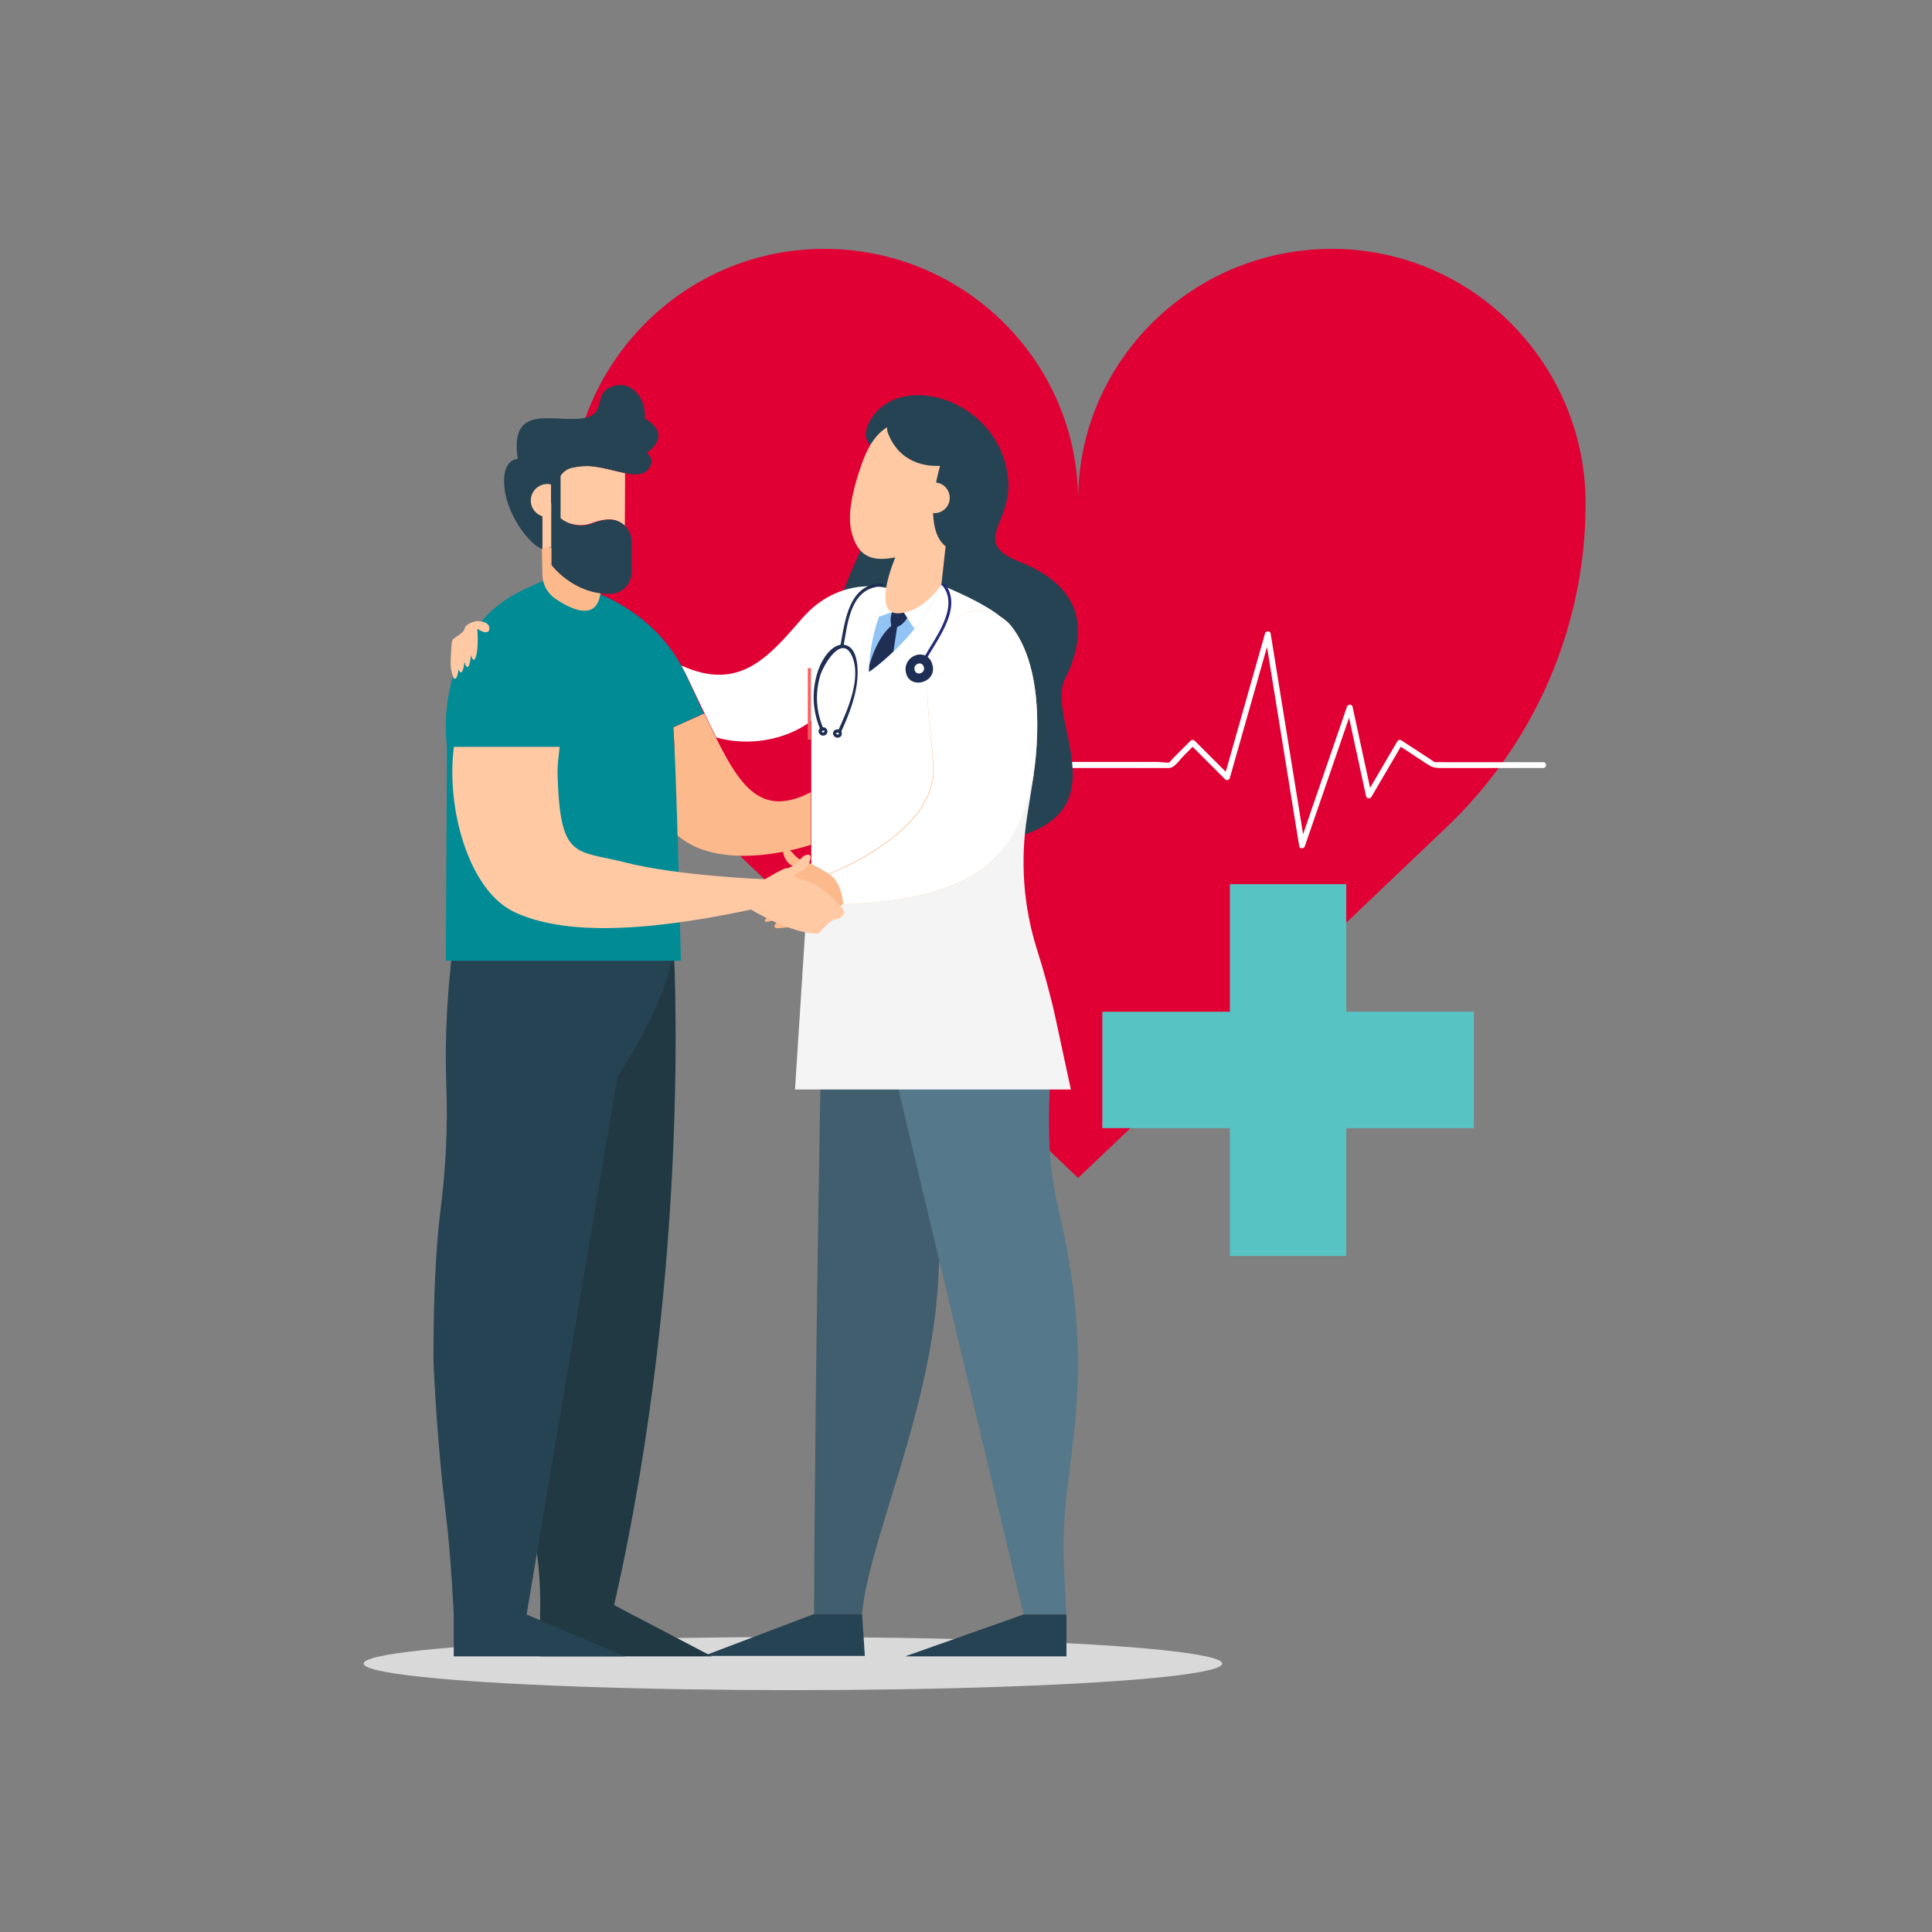 <?xml version="1.0" encoding="utf-8"?>
<!-- Generator: Adobe Illustrator 26.1.0, SVG Export Plug-In . SVG Version: 6.00 Build 0)  -->
<svg version="1.1" xmlns="http://www.w3.org/2000/svg" xmlns:xlink="http://www.w3.org/1999/xlink" x="0px" y="0px"
	 viewBox="0 0 829.9 829.9" style="enable-background:new 0 0 829.9 829.9;" xml:space="preserve">
<rect x="0" y="0" width="829.9" height="829.9" fill="#808080" stroke="none"/>
<style type="text/css">
	.st0{fill:#E00034;}
	.st1{fill:#57C3C3;}
	.st2{fill:#FFFFFF;}
	.st3{fill:#D9D9D9;}
	.st4{fill:#203943;}
	.st5{fill:#264353;}
	.st6{fill:#415E6F;}
	.st7{fill:#56788B;}
	.st8{fill:#FBB98C;}
	.st9{fill:#008B95;}
	.st10{fill:#FFC9A4;}
	.st11{fill:#F4F4F4;}
	.st12{fill:#91C4F4;}
	.st13{fill:#1F2E54;}
	.st14{fill:#232A79;}
	.st15{fill:#FF5C5C;}
</style>
<g id="Capa_1">
</g>
<g id="Capa_2">
	<path class="st0" d="M573,106.9C512.4,106.5,463.1,155,463.1,215c0-59.9-49.3-108.5-109.8-108.1c-60.1,0.4-108.2,49.8-108.2,109.4
		v0c0,52.4,21.6,102.6,59.7,138.9L463.1,506l158.3-150.7c38.1-36.3,59.7-86.5,59.7-138.9v0C681.2,156.8,633.1,107.4,573,106.9z"/>
	<polygon class="st1" points="633.1,434.6 578.3,434.6 578.3,379.8 528.3,379.8 528.3,434.6 473.5,434.6 473.5,484.6 528.3,484.6 
		528.3,539.5 578.3,539.5 578.3,484.6 633.1,484.6 	"/>
	<g>
		<path class="st2" d="M415.6,329.9c20.8,0,41.5,0,62.2,0c5.2,0,10.3,0,15.5,0c2.2,0,4.4,0,6.7,0c1.3,0,2.5,0.2,3.6-0.4
			c1.8-1,3.6-3.6,5-5c1.5-1.5,3.1-3.1,4.6-4.6c-0.6,0-1.2,0-1.8,0c4.9,4.9,9.9,9.9,14.8,14.8c0.7,0.7,1.9,0.4,2.1-0.6
			c5.1-18,10.2-35.9,15.3-53.9c0.7-2.5,1.5-5.1,2.2-7.6c-0.8,0-1.6,0-2.4,0c4.3,26.6,8.6,53.2,12.9,79.8c0.6,3.7,1.2,7.4,1.8,11.1
			c0.2,1.3,2.1,1.1,2.4,0c6-17.3,11.9-34.6,17.9-52c0.9-2.5,1.7-5,2.6-7.4c-0.8,0-1.6,0-2.4,0c2.7,12.6,5.5,25.3,8.2,37.9
			c0.2,1.1,1.8,1.2,2.3,0.3c4.4-7.6,8.9-15.1,13.3-22.7c-0.6,0.2-1.2,0.3-1.7,0.5c3.9,2.6,7.8,5.1,11.7,7.7c2.5,1.6,3.3,2.1,6.2,2.1
			c11.2,0,22.4,0,33.6,0c3.6,0,7.1,0,10.7,0c1.6,0,1.6-2.5,0-2.5c-8.6,0-17.2,0-25.8,0c-5.4,0-10.8,0-16.2,0c-1.4,0-2.9-0.1-4.3,0
			c-0.6,0-0.8-0.2,0,0.2c-0.5-0.2-1-0.7-1.5-1c-4.4-2.9-8.8-5.7-13.2-8.6c-0.6-0.4-1.4-0.1-1.7,0.5c-4.4,7.6-8.9,15.1-13.3,22.7
			c0.8,0.1,1.5,0.2,2.3,0.3c-2.7-12.6-5.5-25.3-8.2-37.9c-0.3-1.3-2.1-1.1-2.4,0c-6,17.3-11.9,34.6-17.9,52c-0.9,2.5-1.7,5-2.6,7.4
			c0.8,0,1.6,0,2.4,0c-4.3-26.6-8.6-53.2-12.9-79.8c-0.6-3.7-1.2-7.4-1.8-11.1c-0.2-1.3-2.1-1.1-2.4,0c-5.1,18-10.2,35.9-15.3,53.9
			c-0.7,2.5-1.5,5.1-2.2,7.6c0.7-0.2,1.4-0.4,2.1-0.6c-4.9-4.9-9.9-9.9-14.8-14.8c-0.5-0.5-1.3-0.5-1.8,0c-1.4,1.4-2.9,2.9-4.3,4.3
			c-1.1,1.1-2.2,2.2-3.3,3.3c-0.5,0.5-1.2,1.7-1.8,1.8c-0.4,0.1-3.6-0.3-4.7-0.3c-2.3,0-4.6,0-6.8,0c-4.9,0-9.8,0-14.7,0
			c-20,0-40.1,0-60.1,0C414,327.3,414,329.9,415.6,329.9L415.6,329.9z"/>
	</g>
</g>
<g id="Capa_3">
	<g>
		<ellipse class="st3" cx="340.6" cy="714.6" rx="184.4" ry="11.4"/>
		<g>
			<path class="st4" d="M263.8,689.5c34.2-150.2,25.4-286.3,25.4-286.3s0.8-36.3-55.2,109.3c-18,46.7-14.4,104.8-5.5,142.8
				c4.4,18.6,3.5,38.2,3.5,38.2l0.1,18h73.7L263.8,689.5z"/>
			<path class="st5" d="M265.3,462.3c0,0,25-36.3,23.9-59H195c0,0-4.5,29.7-3.3,62.4c0.7,18.1-0.2,36.3-2.5,54.3
				c-1.6,12.7-3,32.3-3,62.5c0,7,1.9,40,5.2,67c2.4,19.3,3.5,44,3.5,44v18h73.6l-42.3-18L265.3,462.3z"/>
			<path class="st6" d="M353.4,412.7c0,0-3.4,169.6-3.7,280.6h20.6c3-32.4,30.3-88.3,32.8-145.1c3-66.8,26.7-103.4,26.7-127.4
				c0-50-24.6,1.6-24.5-24.4C405.5,369,350.6,411.3,353.4,412.7z"/>
			<path class="st7" d="M435.7,403.2c0,0,16.5,32.1,15.2,64.8c-0.7,18.1-0.5,32.8,3.6,50.5c18.9,80.7,0.3,109.3,2.5,153.5
				c0.6,13.1,1,21.5,1,21.5h-18.3l-68-285.3c0,0-24,17.7-22.9-5H435.7z"/>
			<g>
				<path class="st5" d="M391.2,197c0,0-25.6-0.9-17.8-15.7c12.2-23.1,56.9-10,59.7,25.2c1.5,18.3-16.4,26.5,5,34.9
					c25,9.8,30.7,27.6,19.4,50.1c-8.7,17.4,24.9,57.5-23.8,68.8c-59.9,13.9-61.9,15.8-79.1-30.6C336.2,280.1,391.2,197,391.2,197z"
					/>
				<g>
					<path class="st8" d="M302.5,306.5l-13.3,5.9c1.5,19.4,0,44.7,0,44.7c18.8,19.6,59.1,5.8,59.1,5.8l0-22.6
						C324.2,352.7,315.8,334.1,302.5,306.5z"/>
					<path class="st9" d="M289.2,312.4l13.1-5.9c-2.4-5.4-5-11.1-7.8-17c-17.6-36.8-59.6-40.7-59.6-40.7l-9.2,4.1
						c-9.7,4.7-18.1,10.5-25.2,23.4c-7.4,13.6-10.3,29.2-8.5,44.6l-0.5,91.8h101C292.4,412.7,290.7,331.8,289.2,312.4z"/>
				</g>
				<g>
					<path class="st2" d="M430.1,265.2c0,0-4.8-5.1-25.8-13.9l-22.4,1.5c0,0-20.8-6.3-37.4,12.9c-14.9,17.2-27.1,31.3-51.8,20.2
						c0.6,1.2,1.3,2.4,1.9,3.6c3.8,7.9,9.7,20.6,13.1,27.3c13.5,3.8,29.4,1.4,40.8-7.1v53.2V384c0,0,56.5,2.7,70.6-33.3
						S430.1,265.2,430.1,265.2z"/>
				</g>
				<path class="st8" d="M232.7,233.9L233,247c0.1,4,2,7.7,5.3,10c7.1,4.9,19,10.7,19.8-4l-2.6-10.5L232.7,233.9z"/>
				<g>
					<path class="st10" d="M236.7,229.2v-11.7v-1.4c-1.9,0.7-3.9,1.6-3.9,1.8v17.7l3.9-0.7V229.2z"/>
					<path class="st10" d="M250.2,200.2c-1.5,0.1-3.1,0.3-4.5,0.6c-2.2,0.5-4,1.8-5.2,3.5v18.2c3.7,2.9,9,4,13.7,2.2
						c3.2-1.2,6-1.7,8.6-1.5c2.2,0.2,4.1,1.3,5.6,2.8c0-3.5,0.1-11.6,0.1-22.8c-4.4-0.8-9.6-2.5-14.9-3H250.2z"/>
				</g>
				<path class="st5" d="M276.9,179.7c0.9-7.6-5.1-16.8-13.9-13.7c-9.1,3.2-1.3,12.4-13.6,13.8c-12.3,1.4-30.6-6.4-27,17.3
					c0,0-7.1,0-5.7,12.6c1.3,12.2,11.5,25,16.3,26.1V218c-0.1-0.2,2-1.1,3.9-1.8v1.4v11.7v13.4c0,0,9.3,12.6,25.1,12.4
					c5.2,0,9.3-4.2,9.3-9.4v-13.1c0-4.7-3.5-8.8-8.2-9.3c-2.6-0.3-5.5,0.2-8.6,1.5c-4.8,1.8-10.1,0.8-13.7-2.2v-18.2
					c1.2-1.8,3-3.1,5.2-3.5c2.5-0.5,5.3-0.9,8-0.6c10.3,0.9,20.2,6.5,24.4,1.3c2.5-3.1,1.5-5.4-0.6-7
					C286.9,187.8,281.7,182.5,276.9,179.7z"/>
				<g>
					<path class="st10" d="M236.7,208.1c-0.5-0.1-1-0.2-1.6-0.2c-3.9,0-7.1,3.2-7.1,7.1c0,3.9,3.2,7.1,7.1,7.1
						c0.6,0,1.1-0.1,1.6-0.2V208.1z"/>
				</g>
				<path class="st11" d="M444.1,332.4l-2.9,18.3c-3,19-1.6,38.5,4.1,56.7c3.1,9.8,5.9,19.8,8.1,29.9L460,468H341.5l5.1-79.6
					l57.7-32.1L444.1,332.4z"/>
				<path class="st12" d="M373.3,288.7c0,0,20.9-14.1,31-37.3l-22.6,4.7C381.6,256.1,373.6,268.9,373.3,288.7z"/>
				<path class="st13" d="M373.3,288.6c0.6-0.4,5-3.5,10.5-8.8l1.9-12.7c0,0-7.5,2.2-12.3,18.7c-0.1,0.9-0.1,1.8-0.1,2.7
					L373.3,288.6z"/>
				<path class="st13" d="M385.1,259.1l-1.7,3.5c-1.1,2.3-1.1,5.1-0.1,7.4l0,0l1.6-0.5c2.4-0.8,4.3-2.7,5.3-5.1l2.5-6.4L385.1,259.1
					z"/>
				<path class="st2" d="M381.6,256.1c0,0-2,3.2-4,8.8l9.6-3.4l5.6,8.6c4.2-5.3,8.4-11.5,11.5-18.6L381.6,256.1z"/>
				<path class="st8" d="M408.5,267.1c7.6-7,19.6-6.1,26,2c6.1,7.8,11.7,21.7,11,46.4c-1.6,51.1-24.1,70.9-83.3,72.9
					c0,0-17.4,10.6-28.7,10.3c-0.7,0-1.1-0.9-0.7-1.5c1-1.3,2.8-3.1,5.1-4.5c0,0-4.2,2.8-8.7,3.3c-0.5,0.1-0.9-0.6-0.5-1
					c1.2-1.4,3.6-3.8,6.2-5.2c0,0-6.5,3-9,2.7c-2.5-0.3,7.4-7.3,7.4-7.3s-10,6.2-11.2,4.7c-1.2-1.6,10.3-13.3,18.4-14.7
					c3.1-0.5,3.9-1.9,0.6-3c-3.2-1-4.7-4.7-4.7-6.4c0-1.7,2.7-1.3,4.3,0.8c1.6,2.1,4.8,4,6.2,4c1.4,0,9.1,4.7,9.1,4.7
					s46.1-17.4,44.8-45.6C399.9,306.3,392.4,282,408.5,267.1z"/>
				<path class="st2" d="M356.2,375.5c0,0,46.1-17.4,44.8-45.6c-1.1-23.6-8.6-47.9,7.5-62.8c7.6-7,19.6-6.1,26,2
					c6.1,7.8,11.7,21.7,11,46.4c-1.6,51.1-24.1,70.9-83.3,72.9C361.4,378.2,356.2,375.5,356.2,375.5z"/>
				<g>
					<path class="st13" d="M353.7,313c-3.1-7.2-3.6-14.8-1.5-22.4c1.4-5,9.5-18.6,13.8-8.7c4.2,9.5-2.1,23.5-6,32
						c-0.4,0.8,0.8,1.5,1.2,0.7c3.6-7.8,7.2-16.9,7.2-25.7c0-3.7-0.5-10.2-4.8-11.7c-5.4-1.8-10,5.3-11.6,9.3
						c-3.5,8.9-3.3,18.4,0.5,27.1C352.8,314.5,354,313.8,353.7,313L353.7,313z"/>
				</g>
				<g>
					<path class="st14" d="M404.8,251.5c7.6,9.2-3.4,22.8-8,31.1c-0.4,0.7,0.7,1.3,1.1,0.6c4.9-8.9,16-22.6,7.8-32.6
						C405.1,250,404.2,250.8,404.8,251.5L404.8,251.5z"/>
				</g>
				<g>
					<path class="st13" d="M378.9,250.5c-14.3,0.3-15.9,16-17.9,26.9c-0.2,0.9,1.2,1.2,1.3,0.4c1.8-10.1,3-25.6,16.5-25.9
						C379.8,251.8,379.8,250.4,378.9,250.5L378.9,250.5z"/>
				</g>
				<g>
					<path class="st13" d="M352.7,315.8c1.1,0.5,2.5,0,2.7-1.3c0.2-1-0.6-2-1.6-2.1c-0.8-0.1-1.7,0.3-2,1
						C351.3,314.4,351.9,315.3,352.7,315.8c0.8,0.5,1.5-0.7,0.7-1.2c-0.2-0.1-0.4-0.2-0.4-0.4c0-0.1,0,0,0-0.1
						c0.1-0.2,0.3-0.3,0.6-0.3c0.2,0,0.4,0,0.5,0.2c0.2,0.4-0.3,0.8-0.7,0.6C352.6,314.2,351.9,315.4,352.7,315.8z"/>
				</g>
				<g>
					<path class="st13" d="M358.9,316.7c1.1,0.5,2.5,0,2.7-1.3c0.2-1-0.6-2-1.6-2.1c-0.8-0.1-1.7,0.3-2,1
						C357.5,315.3,358.1,316.2,358.9,316.7c0.8,0.5,1.5-0.7,0.7-1.2c-0.2-0.1-0.4-0.2-0.4-0.4c0-0.1,0,0,0-0.1
						c0.1-0.2,0.3-0.3,0.6-0.3c0.2,0,0.4,0,0.5,0.2c0.2,0.4-0.3,0.8-0.7,0.6C358.8,315.1,358.1,316.3,358.9,316.7z"/>
				</g>
				<g>
					<path class="st13" d="M392.5,292.9c4,1.4,9.9-2,7.9-7.8c-2.4-7-11.8-3.9-11.4,2.8C389.2,290.6,390.6,292.3,392.5,292.9z"/>
					<path class="st2" d="M394,289.2c1.4,0.5,3.5-0.7,2.8-2.8c-0.8-2.5-4.2-1.4-4,1C392.9,288.4,393.4,288.9,394,289.2z"/>
				</g>
				<path class="st10" d="M204.6,266.8c0,0-4.5,0.9-5,3.2c-0.5,2.3-4.7,3.7-5.3,5.1c-0.4,1-0.6,6-0.7,8.6c0,0.4,0,0.7,0,1.1
					c0,0.3,0,0.4,0,0.4l0,0c0,1.1,0.1,2.2,0.4,3.3c1,4.9,2.4,3.6,3-1c1,2.8,2.1,1,2.5-3.2c1.1,4.1,2.4,2.2,2.8-2.9
					c1.5,5.5,3.6-1,2.7-11.3c1.1,0.7,4.9,3,5.2,0C210.4,266.5,204.6,266.8,204.6,266.8z"/>
				<path class="st10" d="M407.9,214.7c0.5-3.6-2.1-7-5.7-7.4c0,0,0,0-0.1,0c0.6-3.1,1.3-5.7,1.7-7.2c-6,0.3-17.1-1.1-22.2-13.6
					c-0.5-1.1-0.6-2.1-0.5-3c-4,2.4-7.6,6.9-10.3,14.1c-2.4,6.3-7.1,20.5-5.3,29.6c2.5,12.6,9.8,14.1,19.1,12.2c0,0-11,25.6,2.2,24
					c10.9-1.3,17.6-12.4,17.6-12.4l1.8-16.4c-0.1,0-0.1-0.1-0.2-0.1c-3.7-3-5-8.4-5.2-14.1C404.3,220.7,407.5,218.2,407.9,214.7z"/>
			</g>
			<g>
				<path class="st10" d="M344.1,377.6c-3.1-0.5-3.9-1.9-0.6-3s4.7-4.7,4.7-6.4c0-1.7-2.7-1.3-4.3,0.8c-1.6,2.1-4.8,4-6.2,4
					c-1.4,0-9.1,4.7-9.1,4.7s-36.9-1.4-59.9-7.2c-21.7-5.5-28.1-1-29.2-37.9c-0.1-3.9,0.5-7.9,0.9-11.8c0,0,0,0,0,0H195
					c-3.5,25.7,6.1,61.7,26,71c16.1,7.5,44.4,11.1,101.6-1.1c0,0,17.4,10.6,28.7,10.3c0.7,0,5-5.8,7.5-6.1c2.5-0.3,2.6-1,3.8-2.6
					C363.7,390.7,352.2,379,344.1,377.6z"/>
			</g>
			<polygon class="st5" points="349.7,693.3 302.3,711.3 371.5,711.3 370.3,693.3 			"/>
			<polygon class="st5" points="439.7,693.5 388.8,711.5 458.1,711.5 458.1,693.5 			"/>
		</g>
		<rect x="347" y="287" class="st15" width="1.3" height="30.7"/>
	</g>
</g>
</svg>
